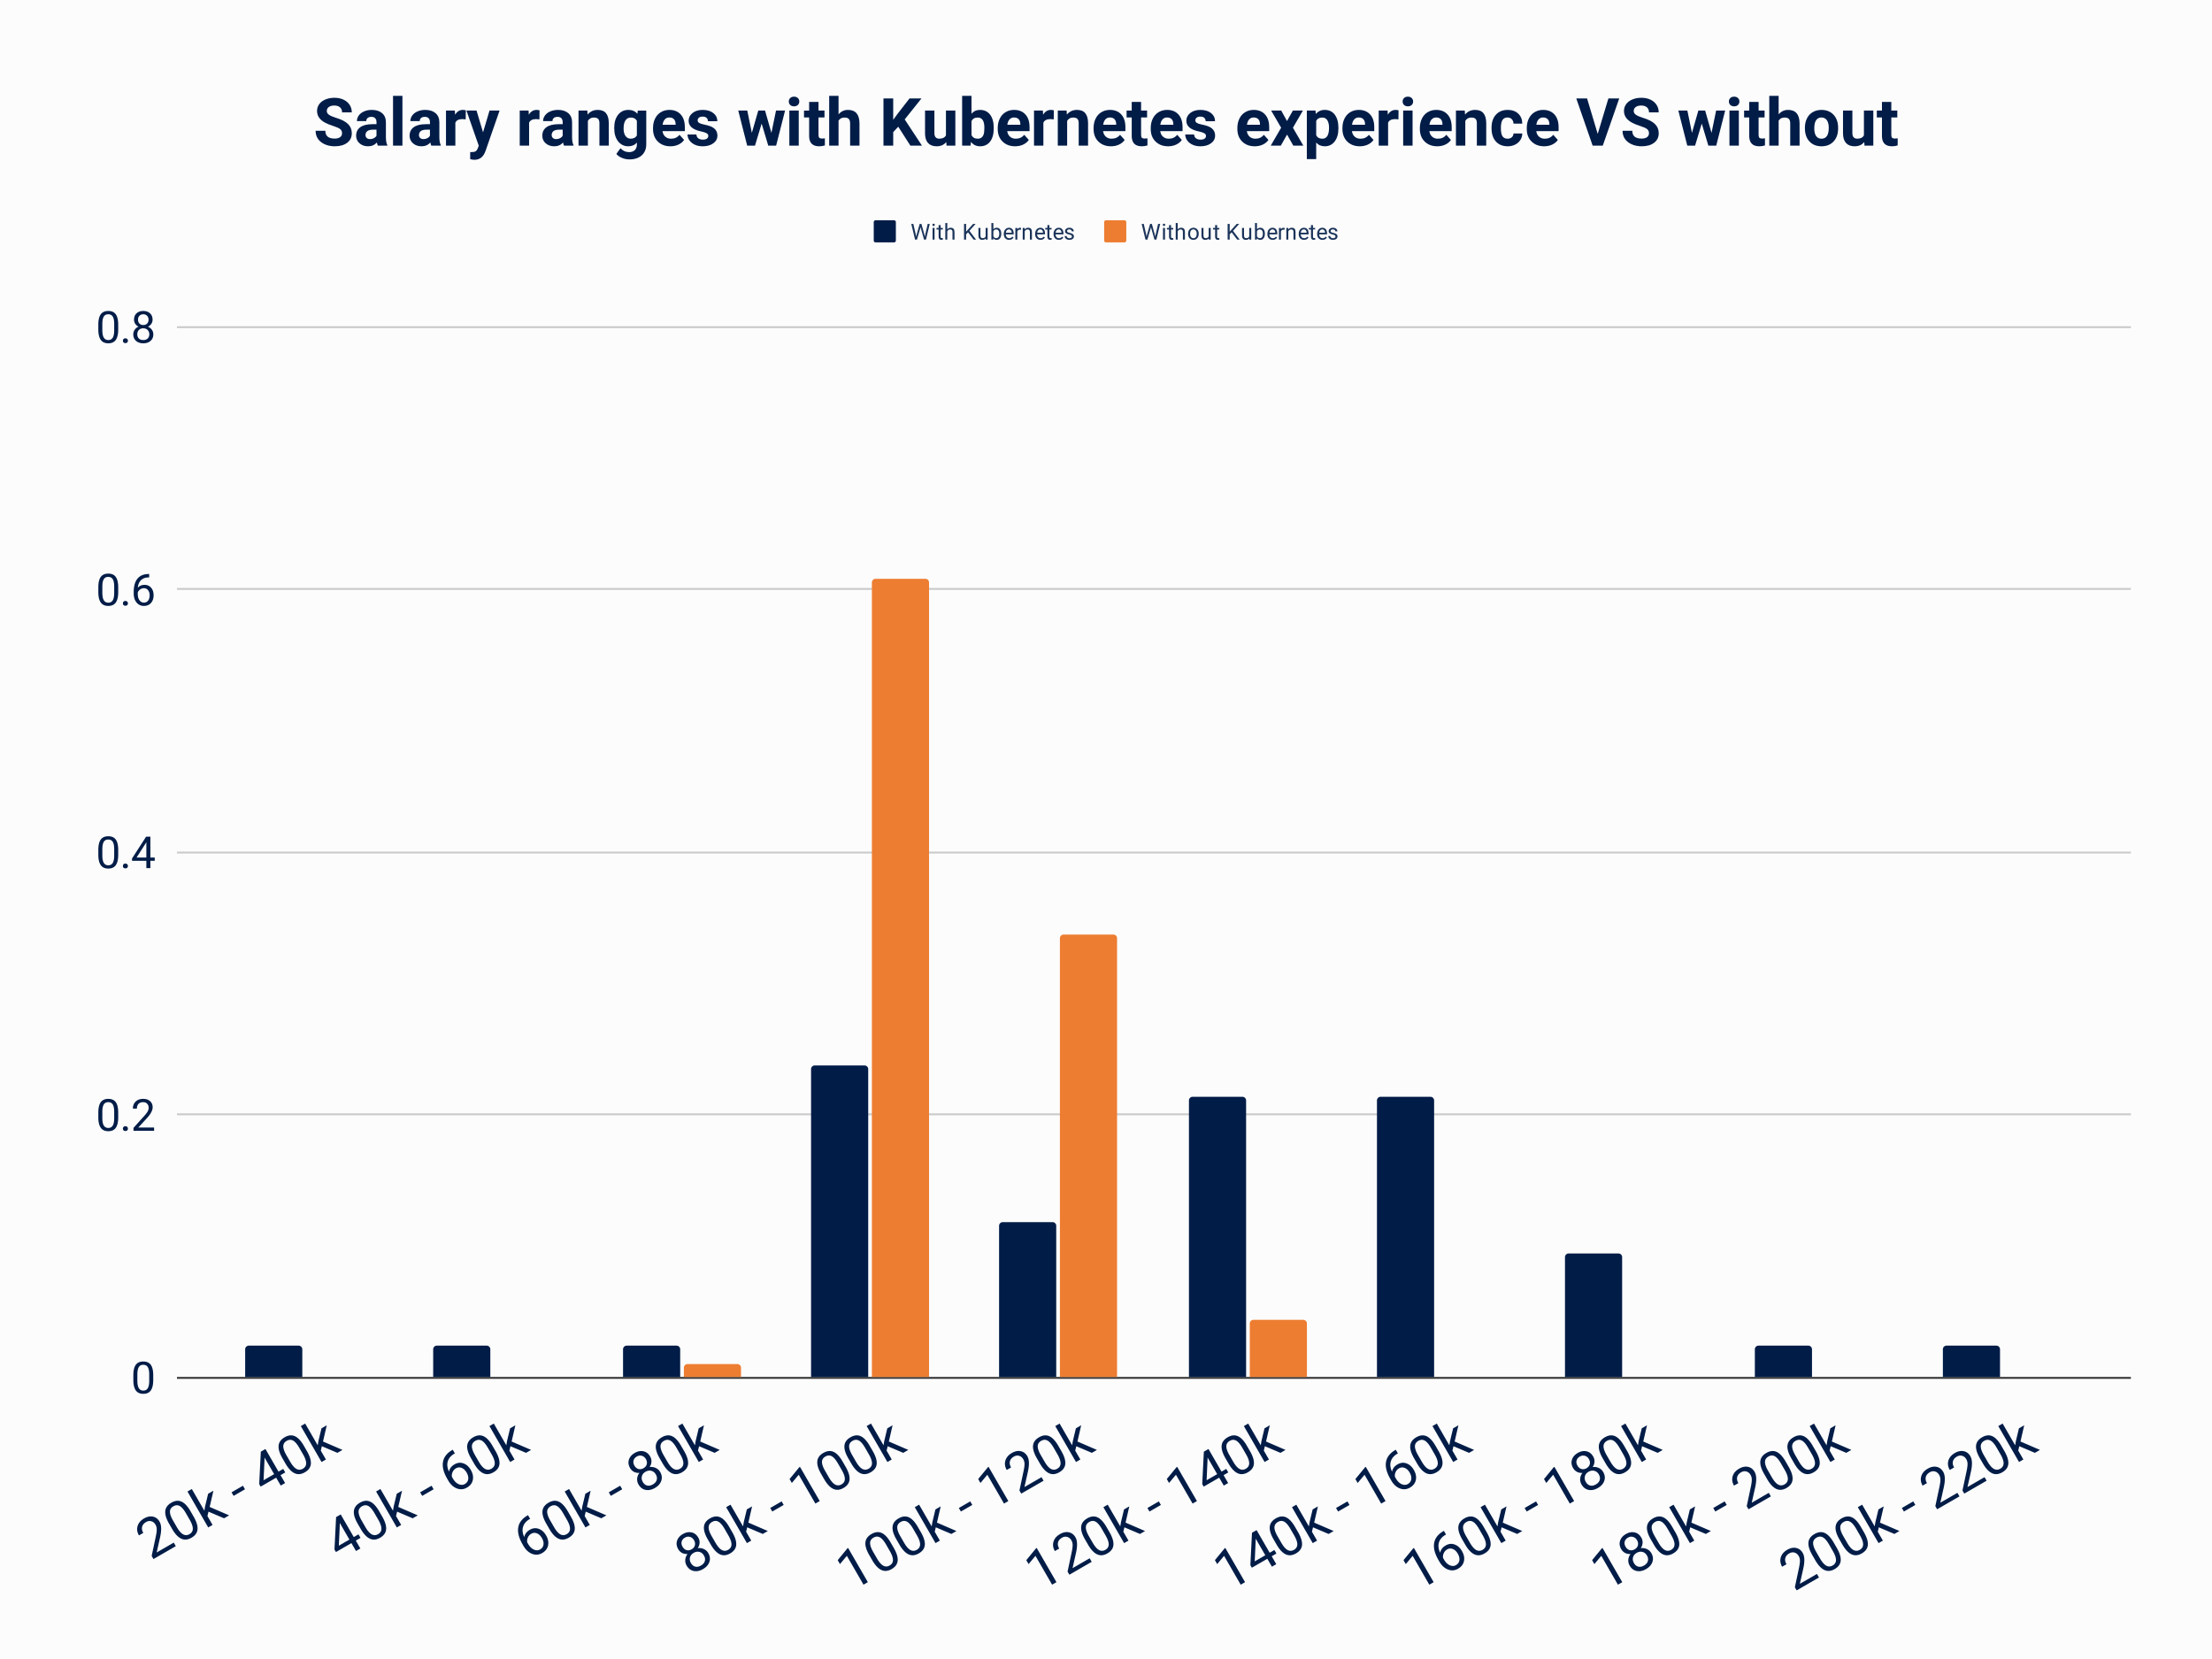 <svg viewBox="0 0 1200 900" fill="none" stroke-linecap="square" stroke-miterlimit="10" xmlns="http://www.w3.org/2000/svg"><path fill="#fcfcfc" d="M0 0h1200v900H0V0z"></path><path stroke="#303030" stroke-linecap="butt" d="M96.5 747.5h1059"></path><path stroke="#c9c9c9" stroke-linecap="butt" d="M96.5 604.5h1059m-1059-142h1059m-1059-143h1059m-1059-142h1059"></path><path clip-path="url(#id_0)" d="M164 747h-31v-15a2 2 0 012-2h27a2 2 0 012 2z"></path><path fill="#001c47" clip-path="url(#id_0)" d="M164 747h-31v-15a2 2 0 012-2h27a2 2 0 012 2z"></path><path clip-path="url(#id_0)" d="M266 747h-31v-15a2 2 0 012-2h27a2 2 0 012 2z"></path><path fill="#001c47" clip-path="url(#id_0)" d="M266 747h-31v-15a2 2 0 012-2h27a2 2 0 012 2z"></path><path clip-path="url(#id_0)" d="M369 747h-31v-15a2 2 0 012-2h27a2 2 0 012 2z"></path><path fill="#001c47" clip-path="url(#id_0)" d="M369 747h-31v-15a2 2 0 012-2h27a2 2 0 012 2z"></path><path clip-path="url(#id_0)" d="M471 747h-31V580a2 2 0 012-2h27a2 2 0 012 2z"></path><path fill="#001c47" clip-path="url(#id_0)" d="M471 747h-31V580a2 2 0 012-2h27a2 2 0 012 2z"></path><path clip-path="url(#id_0)" d="M573 747h-31v-82a2 2 0 012-2h27a2 2 0 012 2z"></path><path fill="#001c47" clip-path="url(#id_0)" d="M573 747h-31v-82a2 2 0 012-2h27a2 2 0 012 2z"></path><path clip-path="url(#id_0)" d="M676 747h-31V597a2 2 0 012-2h27a2 2 0 012 2z"></path><path fill="#001c47" clip-path="url(#id_0)" d="M676 747h-31V597a2 2 0 012-2h27a2 2 0 012 2z"></path><path clip-path="url(#id_0)" d="M778 747h-31V597a2 2 0 012-2h27a2 2 0 012 2z"></path><path fill="#001c47" clip-path="url(#id_0)" d="M778 747h-31V597a2 2 0 012-2h27a2 2 0 012 2z"></path><path clip-path="url(#id_0)" d="M880 747h-31v-65a2 2 0 012-2h27a2 2 0 012 2z"></path><path fill="#001c47" clip-path="url(#id_0)" d="M880 747h-31v-65a2 2 0 012-2h27a2 2 0 012 2z"></path><path clip-path="url(#id_0)" d="M983 747h-31v-15a2 2 0 012-2h27a2 2 0 012 2z"></path><path fill="#001c47" clip-path="url(#id_0)" d="M983 747h-31v-15a2 2 0 012-2h27a2 2 0 012 2z"></path><path clip-path="url(#id_0)" d="M1085 747h-31v-15a2 2 0 012-2h27a2 2 0 012 2z"></path><path fill="#001c47" clip-path="url(#id_0)" d="M1085 747h-31v-15a2 2 0 012-2h27a2 2 0 012 2z"></path><path clip-path="url(#id_0)" d="M197 747h-31 31z"></path><path fill="#ed7d31" clip-path="url(#id_0)" d="M197 747h-31 31z"></path><path clip-path="url(#id_0)" d="M299 747h-31 31z"></path><path fill="#ed7d31" clip-path="url(#id_0)" d="M299 747h-31 31z"></path><path clip-path="url(#id_0)" d="M402 747h-31v-5a2 2 0 012-2h27a2 2 0 012 2z"></path><path fill="#ed7d31" clip-path="url(#id_0)" d="M402 747h-31v-5a2 2 0 012-2h27a2 2 0 012 2z"></path><path clip-path="url(#id_0)" d="M504 747h-31V316a2 2 0 012-2h27a2 2 0 012 2z"></path><path fill="#ed7d31" clip-path="url(#id_0)" d="M504 747h-31V316a2 2 0 012-2h27a2 2 0 012 2z"></path><path clip-path="url(#id_0)" d="M606 747h-31V509a2 2 0 012-2h27a2 2 0 012 2z"></path><path fill="#ed7d31" clip-path="url(#id_0)" d="M606 747h-31V509a2 2 0 012-2h27a2 2 0 012 2z"></path><path clip-path="url(#id_0)" d="M709 747h-31v-29a2 2 0 012-2h27a2 2 0 012 2z"></path><path fill="#ed7d31" clip-path="url(#id_0)" d="M709 747h-31v-29a2 2 0 012-2h27a2 2 0 012 2z"></path><path clip-path="url(#id_0)" d="M811 747h-31 31z"></path><path fill="#ed7d31" clip-path="url(#id_0)" d="M811 747h-31 31z"></path><path clip-path="url(#id_0)" d="M913 747h-31 31z"></path><path fill="#ed7d31" clip-path="url(#id_0)" d="M913 747h-31 31z"></path><path clip-path="url(#id_0)" d="M1016 747h-31 31z"></path><path fill="#ed7d31" clip-path="url(#id_0)" d="M1016 747h-31 31z"></path><path clip-path="url(#id_0)" d="M1118 747h-31 31z"></path><path fill="#ed7d31" clip-path="url(#id_0)" d="M1118 747h-31 31z"></path><path fill="#001c47" d="M83.125 748.63q0 3.813-1.313 5.672-1.296 1.844-4.062 1.844-2.734 0-4.047-1.813-1.312-1.812-1.36-5.406v-2.89q0-3.766 1.298-5.594 1.312-1.828 4.093-1.828 2.75 0 4.047 1.765 1.297 1.766 1.344 5.438v2.812zm-2.172-2.968q0-2.75-.781-4-.766-1.266-2.438-1.266-1.671 0-2.437 1.25-.75 1.25-.781 3.86v3.468q0 2.766.796 4.094.813 1.312 2.438 1.312 1.61 0 2.39-1.234.782-1.25.813-3.922v-3.562zm-16.828-139.51q0 3.813-1.313 5.672-1.296 1.844-4.062 1.844-2.734 0-4.047-1.813-1.312-1.812-1.36-5.406v-2.89q0-3.766 1.298-5.594 1.312-1.828 4.093-1.828 2.75 0 4.047 1.765 1.297 1.766 1.344 5.438v2.812zm-2.172-2.968q0-2.75-.781-4-.766-1.266-2.438-1.266-1.672 0-2.437 1.25-.75 1.25-.781 3.86v3.468q0 2.766.797 4.094.812 1.312 2.437 1.312 1.61 0 2.39-1.234.782-1.25.813-3.922v-3.562zm4.734 9.109q0-.563.329-.938.343-.375 1-.375.671 0 1.015.375.36.375.36.938 0 .547-.36.906-.344.36-1.015.36-.657 0-1-.36-.329-.36-.329-.906zm16.907 1.14H72.422v-1.562l5.906-6.562q1.313-1.485 1.813-2.407.5-.937.5-1.937 0-1.344-.813-2.188-.812-.859-2.156-.859-1.625 0-2.516.922-.89.922-.89 2.562h-2.172q0-2.359 1.515-3.812 1.516-1.453 4.063-1.453 2.375 0 3.75 1.25 1.39 1.25 1.39 3.312 0 2.532-3.203 6l-4.578 4.969h8.563v1.766zM64.125 463.675q0 3.812-1.313 5.671-1.296 1.844-4.062 1.844-2.734 0-4.047-1.812-1.312-1.813-1.36-5.407v-2.89q0-3.766 1.298-5.594 1.312-1.828 4.093-1.828 2.75 0 4.047 1.766 1.297 1.765 1.344 5.437v2.813zm-2.172-2.97q0-2.75-.781-4-.766-1.265-2.438-1.265-1.672 0-2.437 1.25-.75 1.25-.781 3.86v3.468q0 2.766.797 4.094.812 1.313 2.437 1.313 1.61 0 2.39-1.235.782-1.25.813-3.922v-3.562zm4.734 9.11q0-.562.329-.937.343-.375 1-.375.671 0 1.015.375.36.375.36.937 0 .547-.36.906-.344.36-1.015.36-.657 0-1-.36-.329-.359-.329-.906zm14.891-4.594h2.36v1.766h-2.36v3.969h-2.187v-3.969h-7.766v-1.266l7.64-11.828h2.313v11.328zm-7.5 0h5.313v-8.359l-.25.469-5.063 7.89zm-9.953-144.024q0 3.812-1.313 5.671-1.296 1.844-4.062 1.844-2.734 0-4.047-1.812-1.312-1.813-1.36-5.406v-2.891q0-3.766 1.298-5.594 1.312-1.828 4.093-1.828 2.75 0 4.047 1.766 1.297 1.765 1.344 5.437v2.813zm-2.172-2.97q0-2.75-.781-4-.766-1.265-2.438-1.265-1.672 0-2.437 1.25-.75 1.25-.781 3.86v3.468q0 2.766.797 4.094.812 1.313 2.437 1.313 1.61 0 2.39-1.235.782-1.25.813-3.922v-3.562zm4.734 9.11q0-.562.329-.937.343-.375 1-.375.671 0 1.015.375.36.375.36.937 0 .547-.36.906-.344.36-1.015.36-.657 0-1-.36-.329-.359-.329-.906zM80.922 311.4v1.844h-.39q-2.532.046-4.032 1.5-1.5 1.453-1.734 4.093 1.343-1.547 3.671-1.547 2.235 0 3.563 1.578 1.328 1.563 1.328 4.047 0 2.625-1.437 4.22-1.438 1.577-3.844 1.577-2.453 0-3.984-1.875-1.516-1.89-1.516-4.86v-.827q0-4.703 2-7.188 2.016-2.5 6-2.562h.375zm-2.844 7.687q-1.11 0-2.047.672t-1.297 1.672v.797q0 2.11.938 3.406.953 1.281 2.375 1.281 1.469 0 2.297-1.078.844-1.078.844-2.828 0-1.75-.86-2.828-.844-1.094-2.25-1.094zM64.125 178.719q0 3.812-1.313 5.672-1.296 1.843-4.062 1.843-2.734 0-4.047-1.812-1.312-1.813-1.36-5.406v-2.891q0-3.766 1.298-5.594 1.312-1.828 4.093-1.828 2.75 0 4.047 1.766 1.297 1.765 1.344 5.437v2.813zm-2.172-2.969q0-2.75-.781-4-.766-1.266-2.438-1.266-1.672 0-2.437 1.25-.75 1.25-.781 3.86v3.469q0 2.765.797 4.093.812 1.313 2.437 1.313 1.61 0 2.39-1.235.782-1.25.813-3.922v-3.562zm4.734 9.11q0-.563.329-.938.343-.375 1-.375.671 0 1.015.375.36.375.36.937 0 .547-.36.907-.344.359-1.015.359-.657 0-1-.36-.329-.359-.329-.906zm16.079-11.47q0 1.282-.672 2.282-.672.984-1.828 1.547 1.343.578 2.125 1.687.78 1.094.78 2.485 0 2.218-1.5 3.53-1.5 1.313-3.937 1.313-2.453 0-3.937-1.312-1.484-1.328-1.484-3.531 0-1.375.75-2.485.765-1.125 2.093-1.703-1.125-.562-1.781-1.547-.656-1-.656-2.265 0-2.157 1.375-3.422 1.39-1.266 3.64-1.266t3.641 1.266q1.39 1.265 1.39 3.422zM81 181.345q0-1.422-.906-2.328-.906-.907-2.375-.907-1.469 0-2.36.891-.875.89-.875 2.344 0 1.453.86 2.297.86.828 2.39.828 1.532 0 2.391-.844.875-.844.875-2.281zm-3.266-10.86q-1.265 0-2.062.797-.797.781-.797 2.14 0 1.298.781 2.11.781.797 2.078.797 1.313 0 2.079-.797.78-.812.78-2.11 0-1.296-.812-2.108-.797-.829-2.047-.829zm17.636 668.3l-12.11 6.992-.977-1.691 2.299-10.8q.491-2.43.454-3.744-.044-1.327-.67-2.41-.827-1.434-2.238-1.846-1.419-.426-2.88.417-1.746 1.008-2.142 2.572-.39 1.543.633 3.315l-2.355 1.36q-1.468-2.544-.737-5.06.737-2.536 3.483-4.122 2.585-1.492 4.855-.998 2.283.486 3.58 2.732 1.57 2.72.272 8.503l-1.845 8.21 9.27-5.351 1.109 1.921zm9.648-16.07q2.375 4.113 2.132 6.942-.25 2.815-3.241 4.542-2.95 1.703-5.504.561-2.554-1.142-4.858-5.008l-1.804-3.126q-2.352-4.073-2.085-6.86.259-2.802 3.263-4.537 2.977-1.718 5.485-.623 2.523 1.088 4.855 5.064l1.757 3.045zm-4.192-1.856q-1.727-2.99-3.347-3.86-1.628-.882-3.441.165-1.8 1.04-1.844 2.87-.044 1.829 1.554 4.659l2.171 3.762q1.727 2.99 3.421 3.925 1.7.913 3.46-.103 1.731-1 1.797-2.824.071-1.845-1.552-4.751l-2.22-3.843zm12.28-.793l-.571 2.386 2.781 4.818-2.354 1.359-11.25-19.486 2.354-1.359 6.805 11.786.37-2.234 1.674-6.975 2.855-1.648-2.026 8.802 10.57 4.56-2.746 1.585-8.462-3.594zm19.803-12.137l-6.184 3.57-1.11-1.921 6.185-3.57 1.109 1.92zm18.18-9.576l2.557-1.476 1.101 1.908-2.557 1.476 2.476 4.29-2.368 1.367-2.476-4.29-8.404 4.852-.796-1.38.877-17.575 2.503-1.445 7.086 12.273zm-8.106 4.68l5.737-3.313-5.234-9.066.026.67-.53 11.709zm23.523-15.818q2.375 4.113 2.132 6.942-.251 2.815-3.242 4.542-2.95 1.703-5.503.561-2.554-1.142-4.858-5.008l-1.805-3.126q-2.351-4.073-2.084-6.86.258-2.802 3.262-4.537 2.977-1.718 5.486-.623 2.523 1.088 4.854 5.064l1.758 3.045zm-4.192-1.856q-1.727-2.99-3.347-3.86-1.628-.882-3.441.165-1.8 1.04-1.844 2.87-.044 1.829 1.553 4.659l2.172 3.762q1.727 2.99 3.421 3.925 1.7.913 3.459-.103 1.732-1 1.798-2.824.07-1.845-1.553-4.751l-2.218-3.843zm12.28-.793l-.571 2.386 2.781 4.818-2.355 1.359-11.25-19.486 2.355-1.359 6.805 11.786.37-2.234 1.674-6.975 2.855-1.648-2.027 8.802 10.572 4.56-2.747 1.585-8.463-3.594zm17.326 49.287l2.557-1.476 1.101 1.908-2.557 1.476 2.476 4.29-2.368 1.367-2.476-4.29-8.404 4.852-.796-1.38.877-17.575 2.503-1.445 7.086 12.273zm-8.106 4.68l5.737-3.313-5.234-9.066.026.67-.53 11.709zm23.523-15.818q2.375 4.113 2.132 6.942-.251 2.815-3.242 4.542-2.95 1.703-5.503.561-2.554-1.142-4.858-5.008l-1.805-3.126q-2.351-4.073-2.084-6.86.258-2.802 3.262-4.537 2.977-1.718 5.486-.623 2.523 1.088 4.854 5.064l1.758 3.045zm-4.192-1.856q-1.727-2.99-3.347-3.86-1.628-.882-3.441.165-1.8 1.04-1.844 2.87-.044 1.829 1.553 4.659l2.172 3.762q1.727 2.99 3.421 3.925 1.7.913 3.459-.103 1.732-1 1.798-2.824.07-1.845-1.553-4.751l-2.218-3.843zm12.28-.793l-.571 2.386 2.781 4.818-2.355 1.359-11.25-19.486 2.355-1.359 6.805 11.786.37-2.234 1.674-6.975 2.855-1.648-2.027 8.802 10.572 4.56-2.747 1.585-8.462-3.594zm19.803-12.137l-6.184 3.57-1.11-1.921 6.185-3.57 1.109 1.92zm10.382-21.456l1.148 1.989-.433.25q-2.702 1.632-3.42 4.14-.717 2.507.674 5.51.5-2.508 3.017-3.961 2.409-1.39 4.828-.514 2.424.856 3.979 3.549 1.648 2.855 1.084 5.472-.558 2.595-3.183 4.11-2.639 1.524-5.461.448-2.83-1.09-4.682-4.297l-.524-.907q-2.945-5.101-2.335-9.044.624-3.95 4.888-6.503l.42-.242zm1.719 10.103q-1.204.695-1.797 2.012-.601 1.303-.36 2.626l.491.852q1.32 2.287 3.154 3.087 1.833.8 3.362-.083 1.597-.922 1.832-2.609.234-1.687-.86-3.581-1.101-1.908-2.693-2.54-1.6-.647-3.129.236zm21.496-9.361q2.375 4.113 2.132 6.942-.251 2.815-3.242 4.542-2.95 1.703-5.503.561-2.554-1.142-4.858-5.008l-1.805-3.126q-2.351-4.073-2.085-6.86.26-2.802 3.263-4.537 2.977-1.718 5.486-.623 2.522 1.088 4.854 5.064l1.758 3.045zm-4.193-1.856q-1.726-2.99-3.346-3.86-1.628-.882-3.442.165-1.8 1.04-1.843 2.87-.045 1.829 1.553 4.659l2.172 3.762q1.727 2.99 3.42 3.925 1.7.913 3.46-.103 1.732-1 1.797-2.824.072-1.845-1.552-4.751l-2.219-3.843zm12.28-.793l-.57 2.386 2.78 4.818-2.354 1.359-11.25-19.486 2.355-1.359 6.805 11.786.37-2.234 1.674-6.975 2.855-1.648-2.027 8.802 10.571 4.56-2.747 1.585-8.462-3.594zm9.528 37.407l1.149 1.989-.433.25q-2.702 1.632-3.42 4.14-.717 2.507.674 5.51.5-2.508 3.017-3.961 2.41-1.39 4.828-.514 2.424.856 3.979 3.549 1.648 2.855 1.084 5.472-.558 2.595-3.183 4.11-2.639 1.524-5.461.448-2.83-1.09-4.682-4.297l-.524-.907q-2.945-5.101-2.335-9.044.624-3.95 4.888-6.503l.42-.242zm1.72 10.103q-1.204.695-1.797 2.012-.601 1.303-.36 2.626l.491.852q1.32 2.287 3.154 3.087 1.833.8 3.362-.083 1.597-.922 1.832-2.609.234-1.687-.86-3.581-1.101-1.908-2.693-2.54-1.6-.647-3.129.236zm21.496-9.361q2.375 4.113 2.132 6.942-.251 2.815-3.242 4.542-2.95 1.703-5.503.561-2.554-1.142-4.858-5.008l-1.805-3.126q-2.351-4.073-2.085-6.86.26-2.802 3.263-4.537 2.977-1.718 5.486-.623 2.522 1.088 4.854 5.064l1.758 3.045zm-4.192-1.856q-1.727-2.99-3.347-3.86-1.628-.882-3.442.165-1.8 1.04-1.843 2.87-.045 1.829 1.553 4.659l2.172 3.762q1.727 2.99 3.42 3.925 1.7.913 3.46-.103 1.732-1 1.797-2.824.072-1.845-1.552-4.751l-2.219-3.843zm12.28-.793l-.571 2.386 2.78 4.818-2.354 1.359-11.25-19.486 2.355-1.359 6.805 11.786.37-2.234 1.674-6.975 2.855-1.648-2.027 8.802 10.571 4.56-2.747 1.585-8.462-3.594zm19.803-12.137l-6.184 3.57-1.11-1.921 6.184-3.57 1.11 1.92zm15.16-17.774q.796 1.38.69 2.885-.105 1.504-.985 2.824 1.794-.206 3.32.5 1.54.7 2.415 2.215 1.383 2.395.58 4.753-.79 2.35-3.429 3.874-2.666 1.54-5.096 1.048-2.425-.512-3.8-2.894-.867-1.502-.75-3.175.13-1.68 1.218-3.14-1.583.103-2.925-.566-1.329-.676-2.118-2.043-1.344-2.327-.644-4.553.705-2.247 3.154-3.662 2.436-1.406 4.735-.893 2.29.5 3.635 2.827zm3.068 9.721q-.898-1.556-2.449-1.96-1.55-.404-3.133.51t-1.982 2.443q-.406 1.516.5 3.086.907 1.57 2.364 1.937 1.45.354 3.114-.607 1.65-.953 2.06-2.399.425-1.453-.474-3.01zm-10.32-9.72q-1.38.797-1.755 2.15-.36 1.345.492 2.82.812 1.407 2.159 1.802 1.352.374 2.76-.439 1.407-.812 1.746-2.163.345-1.371-.468-2.779-.812-1.407-2.2-1.779-1.395-.385-2.735.389zm25.689-2.941q2.375 4.113 2.132 6.942-.251 2.815-3.242 4.542-2.95 1.703-5.503.561-2.554-1.142-4.858-5.008l-1.805-3.126q-2.351-4.073-2.085-6.86.26-2.802 3.263-4.537 2.977-1.718 5.486-.623 2.522 1.088 4.854 5.064l1.758 3.045zm-4.193-1.856q-1.726-2.99-3.346-3.86-1.629-.882-3.442.165-1.8 1.04-1.844 2.87-.044 1.829 1.554 4.659l2.172 3.762q1.727 2.99 3.42 3.925 1.7.913 3.46-.103 1.732-1 1.797-2.824.072-1.845-1.552-4.751l-2.219-3.843zm12.28-.793l-.57 2.386 2.78 4.818-2.354 1.359-11.25-19.486 2.355-1.359 6.804 11.786.37-2.234 1.675-6.975 2.855-1.648-2.027 8.802 10.571 4.56-2.747 1.585-8.462-3.594zm-.416 49.589q.797 1.38.691 2.885-.105 1.504-.985 2.824 1.794-.206 3.32.5 1.54.7 2.415 2.215 1.383 2.395.58 4.753-.79 2.351-3.43 3.874-2.665 1.54-5.096 1.048-2.424-.512-3.8-2.894-.867-1.502-.75-3.175.13-1.68 1.219-3.14-1.583.103-2.926-.565-1.328-.677-2.117-2.044-1.344-2.327-.645-4.553.706-2.247 3.155-3.662 2.435-1.406 4.734-.893 2.291.5 3.635 2.827zm3.069 9.721q-.899-1.556-2.449-1.96-1.55-.404-3.134.51-1.583.914-1.981 2.443-.406 1.516.5 3.086.906 1.57 2.364 1.937 1.449.354 3.113-.607 1.651-.953 2.061-2.399.424-1.453-.474-3.01zm-10.321-9.72q-1.38.797-1.754 2.15-.36 1.345.491 2.82.813 1.407 2.16 1.802 1.352.374 2.76-.439 1.406-.812 1.745-2.163.345-1.371-.467-2.779-.813-1.407-2.2-1.779-1.395-.385-2.735.389zm25.69-2.941q2.374 4.113 2.131 6.942-.25 2.815-3.241 4.542-2.95 1.703-5.504.561-2.554-1.142-4.858-5.008l-1.804-3.126q-2.352-4.073-2.085-6.86.259-2.802 3.263-4.537 2.977-1.718 5.485-.623 2.523 1.088 4.855 5.064l1.757 3.045zm-4.193-1.856q-1.727-2.99-3.347-3.86-1.628-.882-3.441.165-1.8 1.04-1.844 2.87-.044 1.829 1.554 4.659l2.172 3.762q1.726 2.99 3.42 3.925 1.7.913 3.46-.103 1.731-1 1.797-2.824.071-1.845-1.552-4.751l-2.22-3.843zm12.28-.793l-.571 2.386 2.781 4.818-2.354 1.359-11.25-19.486 2.354-1.359 6.805 11.786.37-2.234 1.674-6.975 2.855-1.648-2.026 8.802 10.57 4.56-2.746 1.585-8.462-3.594zm19.803-12.137l-6.184 3.57-1.11-1.921 6.185-3.57 1.11 1.92zm19.552-2.105l-2.355 1.36-9.031-15.643-3.736 4.466-1.227-2.124 5.264-6.413.366-.211 10.719 18.565zm14.045-18.61q2.375 4.114 2.132 6.943-.251 2.815-3.242 4.542-2.95 1.703-5.503.561-2.554-1.142-4.858-5.008l-1.805-3.126q-2.351-4.073-2.084-6.86.258-2.802 3.262-4.537 2.977-1.718 5.486-.623 2.523 1.088 4.854 5.064l1.758 3.045zm-4.192-1.855q-1.727-2.99-3.347-3.86-1.628-.882-3.441.165-1.8 1.04-1.844 2.87-.044 1.829 1.553 4.659l2.172 3.762q1.727 2.99 3.421 3.925 1.7.913 3.46-.103 1.731-1 1.797-2.824.07-1.845-1.553-4.751l-2.218-3.843zm18.915-6.644q2.375 4.113 2.131 6.942-.25 2.815-3.241 4.542-2.95 1.703-5.504.561-2.553-1.142-4.857-5.008l-1.805-3.126q-2.352-4.073-2.085-6.86.259-2.802 3.263-4.537 2.977-1.718 5.486-.623 2.522 1.088 4.854 5.064l1.758 3.045zm-4.193-1.856q-1.726-2.99-3.347-3.86-1.628-.882-3.44.165-1.8 1.04-1.845 2.87-.044 1.829 1.554 4.659l2.172 3.762q1.726 2.99 3.42 3.925 1.7.913 3.46-.103 1.732-1 1.797-2.824.071-1.845-1.552-4.751l-2.219-3.843zm12.28-.793l-.57 2.386 2.78 4.818-2.354 1.359-11.25-19.486 2.354-1.359 6.805 11.786.37-2.234 1.675-6.975 2.855-1.648-2.027 8.802 10.571 4.56-2.747 1.585-8.462-3.594zm-10.747 73.758l-2.354 1.36-9.032-15.643-3.736 4.466-1.226-2.124 5.264-6.413.365-.211 10.72 18.565zm14.046-18.61q2.375 4.114 2.132 6.943-.251 2.815-3.242 4.542-2.95 1.703-5.503.561-2.554-1.142-4.858-5.008l-1.805-3.126q-2.351-4.073-2.085-6.86.259-2.802 3.263-4.537 2.977-1.718 5.486-.623 2.522 1.088 4.854 5.064l1.758 3.045zm-4.193-1.855q-1.726-2.99-3.346-3.86-1.628-.882-3.442.165-1.8 1.04-1.844 2.87-.044 1.829 1.554 4.659l2.172 3.762q1.727 2.99 3.42 3.925 1.7.913 3.46-.103 1.732-1 1.797-2.824.071-1.845-1.552-4.751l-2.219-3.843zm18.915-6.644q2.375 4.113 2.132 6.942-.251 2.815-3.241 4.542-2.95 1.703-5.504.561-2.554-1.142-4.858-5.008l-1.805-3.126q-2.351-4.073-2.084-6.86.258-2.802 3.262-4.537 2.977-1.718 5.486-.623 2.523 1.088 4.854 5.064l1.758 3.045zm-4.192-1.856q-1.727-2.99-3.347-3.86-1.628-.882-3.441.165-1.8 1.04-1.844 2.87-.044 1.829 1.554 4.659l2.171 3.762q1.727 2.99 3.421 3.925 1.7.913 3.46-.103 1.731-1 1.797-2.824.07-1.845-1.553-4.75l-2.218-3.844zm12.28-.793l-.571 2.386 2.781 4.818-2.354 1.359-11.25-19.486 2.354-1.359 6.805 11.786.37-2.234 1.674-6.975 2.855-1.648-2.026 8.802 10.57 4.56-2.746 1.585-8.462-3.594zm19.803-12.137l-6.184 3.57-1.11-1.921 6.185-3.57 1.109 1.92zm19.551-2.105l-2.354 1.36-9.031-15.643-3.736 4.466-1.227-2.124 5.264-6.413.366-.211 10.718 18.565zm19.12-11.039l-12.11 6.992-.977-1.691 2.3-10.8q.49-2.43.453-3.744-.044-1.327-.67-2.41-.827-1.434-2.238-1.846-1.419-.426-2.88.417-1.746 1.008-2.142 2.572-.39 1.543.633 3.315l-2.354 1.36q-1.47-2.544-.738-5.06.737-2.536 3.484-4.122 2.584-1.492 4.854-.998 2.283.486 3.58 2.732 1.57 2.72.272 8.503l-1.845 8.21 9.27-5.351 1.109 1.921zm9.649-16.07q2.375 4.113 2.131 6.942-.25 2.815-3.241 4.542-2.95 1.703-5.504.561-2.553-1.142-4.858-5.008l-1.804-3.125q-2.352-4.074-2.085-6.862.259-2.801 3.263-4.536 2.977-1.718 5.486-.623 2.522 1.088 4.854 5.064l1.758 3.045zm-4.193-1.856q-1.727-2.99-3.347-3.86-1.628-.882-3.441.165-1.8 1.04-1.844 2.87-.044 1.829 1.554 4.659l2.172 3.762q1.726 2.99 3.42 3.925 1.7.913 3.46-.103 1.731-1 1.797-2.824.071-1.845-1.552-4.75l-2.22-3.844zm12.28-.793l-.571 2.386 2.781 4.818-2.354 1.359-11.25-19.486 2.354-1.359 6.805 11.786.37-2.234 1.674-6.975 2.856-1.648-2.027 8.802 10.57 4.56-2.746 1.585-8.462-3.594zm-10.747 73.758l-2.354 1.36-9.032-15.643-3.736 4.466-1.226-2.124 5.264-6.413.365-.211 10.72 18.565zm19.12-11.039l-12.11 6.992-.977-1.691 2.299-10.8q.49-2.43.454-3.744-.045-1.327-.67-2.41-.828-1.434-2.239-1.846-1.418-.426-2.88.417-1.745 1.008-2.141 2.572-.39 1.543.633 3.315l-2.355 1.36q-1.469-2.544-.737-5.06.736-2.536 3.483-4.122 2.585-1.492 4.855-.998 2.283.486 3.58 2.732 1.57 2.72.272 8.503l-1.845 8.21 9.269-5.351 1.11 1.921zm9.648-16.07q2.375 4.113 2.132 6.942-.251 2.815-3.242 4.542-2.95 1.703-5.503.561-2.554-1.142-4.858-5.008l-1.805-3.126q-2.351-4.073-2.085-6.86.26-2.802 3.263-4.537 2.977-1.718 5.486-.623 2.523 1.088 4.854 5.064l1.758 3.045zm-4.192-1.856q-1.727-2.99-3.347-3.86-1.628-.882-3.442.165-1.8 1.04-1.843 2.87-.045 1.829 1.553 4.659l2.172 3.762q1.727 2.99 3.421 3.925 1.7.913 3.459-.103 1.732-1 1.797-2.824.072-1.845-1.552-4.75l-2.218-3.844zm12.28-.793l-.571 2.386 2.78 4.818-2.354 1.359-11.25-19.486 2.355-1.359 6.805 11.786.37-2.234 1.674-6.975 2.855-1.648-2.027 8.802 10.571 4.56-2.747 1.585-8.462-3.594zm19.803-12.137l-6.184 3.57-1.11-1.921 6.184-3.57 1.11 1.92zm19.551-2.105l-2.354 1.36-9.031-15.643-3.737 4.466-1.226-2.124 5.264-6.413.365-.211 10.72 18.565zm13.35-15.97l2.558-1.477 1.101 1.908-2.557 1.476 2.476 4.29-2.368 1.367-2.476-4.29-8.403 4.852-.797-1.38.877-17.575 2.503-1.445 7.086 12.273zm-8.105 4.68l5.737-3.313-5.234-9.067.026.67-.53 11.71zm23.523-15.82q2.375 4.114 2.132 6.943-.25 2.815-3.241 4.542-2.95 1.703-5.504.561-2.554-1.142-4.858-5.008l-1.804-3.126q-2.352-4.073-2.085-6.86.259-2.802 3.263-4.537 2.976-1.718 5.485-.623 2.523 1.088 4.854 5.064l1.758 3.045zm-4.192-1.855q-1.727-2.99-3.347-3.86-1.628-.882-3.441.165-1.8 1.04-1.844 2.87-.044 1.829 1.554 4.659l2.171 3.762q1.727 2.99 3.421 3.925 1.7.913 3.46-.103 1.731-1 1.797-2.824.071-1.845-1.553-4.75l-2.218-3.844zm12.28-.793l-.571 2.386 2.781 4.818-2.354 1.359-11.25-19.486 2.354-1.359 6.805 11.786.37-2.234 1.674-6.975 2.855-1.648-2.026 8.802 10.57 4.56-2.746 1.585-8.462-3.594zm-10.748 73.758l-2.354 1.36-9.03-15.643-3.737 4.466-1.227-2.124 5.265-6.413.365-.211 10.719 18.565zm13.35-15.97l2.558-1.477 1.102 1.908-2.558 1.476 2.477 4.29-2.368 1.367-2.477-4.29-8.403 4.852-.797-1.38.878-17.575 2.503-1.445 7.086 12.273zm-8.105 4.68l5.738-3.313-5.235-9.067.027.67-.53 11.71zm23.524-15.82q2.375 4.114 2.132 6.943-.251 2.815-3.242 4.542-2.95 1.703-5.503.561-2.554-1.142-4.858-5.008l-1.805-3.126q-2.351-4.073-2.085-6.86.26-2.802 3.263-4.537 2.977-1.718 5.486-.623 2.522 1.088 4.854 5.064l1.758 3.045zm-4.193-1.855q-1.726-2.99-3.346-3.86-1.628-.882-3.442.165-1.8 1.04-1.844 2.87-.044 1.829 1.554 4.659l2.172 3.762q1.727 2.99 3.42 3.925 1.7.913 3.46-.103 1.732-1 1.797-2.824.072-1.845-1.552-4.75l-2.219-3.844zm12.28-.793l-.57 2.386 2.78 4.818-2.354 1.359-11.25-19.486 2.355-1.359 6.804 11.786.37-2.234 1.675-6.975 2.855-1.648-2.027 8.802 10.571 4.56-2.747 1.585-8.462-3.594zm19.804-12.137l-6.184 3.57-1.11-1.921 6.184-3.57 1.11 1.92zm19.551-2.105l-2.354 1.36-9.032-15.643-3.736 4.466-1.226-2.124 5.264-6.413.365-.211 10.72 18.565zm5.553-27.851l1.148 1.989-.433.25q-2.702 1.632-3.42 4.14-.717 2.507.674 5.51.5-2.508 3.018-3.961 2.408-1.39 4.827-.514 2.424.856 3.98 3.549 1.647 2.855 1.084 5.472-.559 2.595-3.184 4.11-2.639 1.524-5.461.448-2.83-1.09-4.682-4.297l-.524-.907q-2.945-5.101-2.335-9.044.624-3.95 4.888-6.503l.42-.242zm1.72 10.103q-1.205.695-1.798 2.012-.601 1.303-.36 2.626l.492.852q1.32 2.287 3.153 3.087 1.833.8 3.362-.083 1.597-.922 1.832-2.609.234-1.687-.86-3.581-1.1-1.908-2.693-2.54-1.6-.647-3.129.236zm21.495-9.361q2.375 4.113 2.132 6.942-.251 2.815-3.242 4.542-2.95 1.703-5.503.561-2.554-1.142-4.858-5.008l-1.805-3.126q-2.351-4.073-2.084-6.86.258-2.802 3.262-4.537 2.977-1.718 5.486-.623 2.523 1.088 4.854 5.064l1.758 3.045zm-4.192-1.856q-1.727-2.99-3.347-3.86-1.628-.882-3.441.165-1.8 1.04-1.844 2.87-.044 1.829 1.553 4.659l2.172 3.762q1.727 2.99 3.421 3.925 1.7.913 3.459-.103 1.732-1 1.798-2.824.07-1.845-1.553-4.75l-2.218-3.844zm12.28-.793l-.571 2.386 2.781 4.818-2.355 1.359-11.25-19.486 2.355-1.359 6.805 11.786.37-2.234 1.674-6.975 2.855-1.648-2.027 8.802 10.572 4.56-2.747 1.585-8.462-3.594zm-10.747 73.758l-2.355 1.36-9.031-15.643-3.736 4.466-1.227-2.124 5.265-6.413.365-.211 10.719 18.565zm5.552-27.851l1.149 1.989-.433.25q-2.702 1.632-3.42 4.14-.717 2.507.674 5.51.5-2.508 3.017-3.961 2.409-1.39 4.828-.514 2.424.856 3.979 3.549 1.648 2.855 1.084 5.472-.558 2.595-3.183 4.11-2.639 1.524-5.462.448-2.83-1.09-4.682-4.297l-.523-.907q-2.945-5.101-2.335-9.044.624-3.95 4.888-6.503l.42-.242zm1.72 10.103q-1.205.695-1.798 2.012-.6 1.303-.36 2.626l.492.852q1.32 2.287 3.154 3.087 1.833.8 3.362-.083 1.597-.922 1.831-2.609.235-1.687-.859-3.581-1.101-1.908-2.693-2.54-1.6-.647-3.13.236zm21.496-9.361q2.375 4.113 2.132 6.942-.251 2.815-3.242 4.542-2.95 1.703-5.504.561-2.553-1.142-4.857-5.008l-1.805-3.126q-2.352-4.073-2.085-6.86.259-2.802 3.263-4.537 2.977-1.718 5.486-.623 2.522 1.088 4.854 5.064l1.758 3.045zm-4.193-1.856q-1.726-2.99-3.347-3.86-1.628-.882-3.44.165-1.8 1.04-1.845 2.87-.044 1.829 1.554 4.659l2.172 3.762q1.726 2.99 3.42 3.925 1.7.913 3.46-.103 1.732-1 1.797-2.824.071-1.845-1.552-4.751l-2.219-3.843zm12.28-.793l-.57 2.386 2.78 4.818-2.354 1.359-11.25-19.486 2.355-1.359 6.804 11.786.37-2.234 1.675-6.975 2.855-1.648-2.027 8.802 10.571 4.56-2.747 1.585-8.462-3.594zm19.803-12.137l-6.183 3.57-1.11-1.921 6.184-3.57 1.11 1.92zm19.552-2.105l-2.355 1.36-9.03-15.643-3.737 4.466-1.226-2.124 5.264-6.413.365-.211 10.719 18.565zm10.33-24.169q.798 1.38.692 2.885-.106 1.504-.986 2.824 1.794-.206 3.32.5 1.54.7 2.416 2.215 1.382 2.395.579 4.753-.79 2.351-3.429 3.874-2.665 1.54-5.096 1.048-2.425-.512-3.8-2.894-.867-1.502-.75-3.175.13-1.68 1.218-3.14-1.583.103-2.925-.565-1.329-.677-2.118-2.044-1.343-2.327-.644-4.553.705-2.247 3.154-3.662 2.436-1.406 4.735-.893 2.291.5 3.635 2.827zm3.07 9.721q-.899-1.556-2.45-1.96-1.55-.404-3.133.51t-1.981 2.443q-.406 1.516.5 3.086.906 1.57 2.363 1.937 1.45.354 3.114-.607 1.65-.953 2.061-2.399.424-1.453-.475-3.01zm-10.322-9.72q-1.38.797-1.754 2.15-.36 1.345.492 2.82.812 1.407 2.159 1.802 1.352.374 2.76-.439 1.407-.812 1.746-2.163.345-1.371-.468-2.779-.812-1.407-2.2-1.779-1.395-.385-2.735.389zm25.69-2.941q2.375 4.113 2.132 6.942-.251 2.815-3.242 4.542-2.95 1.703-5.503.561-2.554-1.142-4.858-5.008l-1.805-3.126q-2.351-4.073-2.085-6.86.26-2.802 3.263-4.537 2.977-1.718 5.486-.623 2.522 1.088 4.854 5.064l1.758 3.045zm-4.193-1.856q-1.726-2.99-3.346-3.86-1.628-.882-3.442.165-1.8 1.04-1.843 2.87-.045 1.829 1.553 4.659l2.172 3.762q1.727 2.99 3.42 3.925 1.7.913 3.46-.103 1.732-1 1.797-2.824.072-1.845-1.552-4.751l-2.219-3.843zm12.28-.793l-.57 2.386 2.78 4.818-2.354 1.359-11.25-19.486 2.355-1.359 6.805 11.786.37-2.234 1.674-6.975 2.855-1.648-2.027 8.802 10.571 4.56-2.746 1.585-8.463-3.594zm-10.746 73.758l-2.355 1.36-9.031-15.643-3.736 4.466-1.227-2.124 5.264-6.413.366-.211 10.719 18.565zm10.33-24.169q.797 1.38.692 2.885-.106 1.504-.986 2.824 1.794-.206 3.32.5 1.54.7 2.415 2.215 1.383 2.395.58 4.753-.79 2.351-3.43 3.874-2.665 1.54-5.095 1.048-2.425-.512-3.8-2.894-.867-1.502-.75-3.175.13-1.68 1.218-3.14-1.583.103-2.925-.565-1.329-.677-2.118-2.044-1.344-2.327-.644-4.553.705-2.247 3.154-3.662 2.436-1.406 4.735-.893 2.29.5 3.634 2.827zm3.069 9.721q-.898-1.556-2.449-1.96-1.55-.404-3.133.51t-1.982 2.443q-.406 1.516.5 3.086.907 1.57 2.364 1.937 1.45.354 3.114-.607 1.65-.953 2.06-2.399.424-1.453-.474-3.01zm-10.32-9.72q-1.381.797-1.755 2.15-.36 1.345.491 2.82.813 1.407 2.16 1.802 1.352.374 2.76-.439 1.407-.812 1.746-2.163.344-1.371-.468-2.779-.813-1.407-2.2-1.779-1.395-.385-2.735.389zm25.689-2.941q2.375 4.113 2.131 6.942-.25 2.815-3.241 4.542-2.95 1.703-5.504.561-2.553-1.142-4.857-5.008l-1.805-3.126q-2.352-4.073-2.085-6.86.259-2.802 3.263-4.537 2.977-1.718 5.486-.623 2.522 1.088 4.854 5.064l1.758 3.045zm-4.193-1.856q-1.726-2.99-3.347-3.86-1.628-.882-3.441.165-1.8 1.04-1.844 2.87-.044 1.829 1.554 4.659l2.172 3.762q1.726 2.99 3.42 3.925 1.7.913 3.46-.103 1.732-1 1.797-2.824.071-1.845-1.552-4.751l-2.219-3.843zm12.28-.793l-.57 2.386 2.78 4.818-2.354 1.359-11.25-19.486 2.355-1.359 6.804 11.786.37-2.234 1.674-6.975 2.856-1.648-2.027 8.802 10.571 4.56-2.747 1.585-8.462-3.594zm19.803-12.137l-6.184 3.57-1.109-1.921 6.184-3.57 1.11 1.92zm23.95-4.644l-12.111 6.992-.977-1.691 2.3-10.8q.49-2.43.453-3.744-.044-1.327-.67-2.41-.827-1.434-2.238-1.846-1.419-.426-2.88.417-1.746 1.008-2.142 2.572-.39 1.543.633 3.315l-2.354 1.36q-1.47-2.544-.738-5.06.737-2.536 3.484-4.122 2.584-1.492 4.854-.998 2.283.486 3.58 2.732 1.57 2.72.272 8.503l-1.845 8.21 9.27-5.351 1.109 1.921zm9.647-16.07q2.375 4.113 2.132 6.942-.25 2.815-3.241 4.542-2.95 1.703-5.504.561-2.553-1.142-4.858-5.008l-1.804-3.126q-2.352-4.073-2.085-6.86.259-2.802 3.263-4.537 2.977-1.718 5.486-.623 2.522 1.088 4.854 5.064l1.757 3.045zm-4.192-1.856q-1.727-2.99-3.347-3.86-1.628-.882-3.441.165-1.8 1.04-1.844 2.87-.044 1.829 1.554 4.659l2.172 3.762q1.726 2.99 3.42 3.925 1.7.913 3.46-.103 1.731-1 1.797-2.824.071-1.845-1.552-4.751l-2.22-3.843zm18.915-6.644q2.375 4.113 2.132 6.942-.251 2.815-3.242 4.542-2.95 1.703-5.503.561-2.554-1.142-4.858-5.008l-1.805-3.126q-2.351-4.073-2.085-6.86.26-2.802 3.263-4.537 2.977-1.718 5.486-.623 2.522 1.088 4.854 5.064l1.758 3.045zm-4.193-1.856q-1.726-2.99-3.346-3.86-1.629-.882-3.442.165-1.8 1.04-1.844 2.87-.044 1.829 1.554 4.659l2.172 3.762q1.727 2.99 3.42 3.925 1.7.913 3.46-.103 1.732-1 1.797-2.824.072-1.845-1.552-4.751l-2.219-3.843zm12.28-.793l-.57 2.386 2.78 4.818-2.354 1.359-11.25-19.486 2.355-1.359 6.804 11.786.37-2.234 1.675-6.975 2.855-1.648-2.027 8.802 10.571 4.56-2.747 1.585-8.462-3.594zm-6.349 71.219l-12.11 6.992-.977-1.691 2.299-10.8q.49-2.43.454-3.744-.045-1.327-.67-2.41-.828-1.434-2.239-1.846-1.418-.426-2.88.417-1.745 1.008-2.141 2.572-.39 1.543.633 3.315l-2.355 1.36q-1.469-2.544-.737-5.06.736-2.536 3.483-4.122 2.585-1.492 4.855-.998 2.283.486 3.58 2.732 1.57 2.72.272 8.503l-1.845 8.21 9.269-5.351 1.11 1.921zm9.648-16.07q2.375 4.113 2.132 6.942-.251 2.815-3.242 4.542-2.95 1.703-5.503.561-2.554-1.142-4.858-5.008l-1.805-3.126q-2.351-4.073-2.085-6.86.26-2.802 3.263-4.537 2.977-1.718 5.486-.623 2.522 1.088 4.854 5.064l1.758 3.045zm-4.192-1.856q-1.727-2.99-3.347-3.86-1.628-.882-3.442.165-1.8 1.04-1.843 2.87-.045 1.829 1.553 4.659l2.172 3.762q1.727 2.99 3.42 3.925 1.7.913 3.46-.103 1.732-1 1.797-2.824.072-1.845-1.552-4.751l-2.219-3.843zm18.914-6.644q2.375 4.113 2.132 6.942-.25 2.815-3.241 4.542-2.95 1.703-5.504.561-2.553-1.142-4.858-5.008l-1.804-3.126q-2.352-4.073-2.085-6.86.259-2.802 3.263-4.537 2.977-1.718 5.486-.623 2.522 1.088 4.854 5.064l1.757 3.045zm-4.192-1.856q-1.727-2.99-3.347-3.86-1.628-.882-3.441.165-1.8 1.04-1.844 2.87-.044 1.829 1.554 4.659l2.172 3.762q1.726 2.99 3.42 3.925 1.7.913 3.46-.103 1.731-1 1.797-2.824.071-1.845-1.552-4.751l-2.219-3.843zm12.28-.793l-.57 2.386 2.78 4.818-2.354 1.359-11.25-19.486 2.354-1.359 6.805 11.786.37-2.234 1.674-6.975 2.856-1.648-2.027 8.802 10.57 4.56-2.746 1.585-8.462-3.594zm19.803-12.137l-6.184 3.57-1.11-1.921 6.185-3.57 1.11 1.92zm23.95-4.644l-12.111 6.992-.977-1.691 2.299-10.8q.491-2.43.454-3.744-.044-1.327-.67-2.41-.827-1.434-2.238-1.846-1.419-.426-2.88.417-1.746 1.008-2.142 2.572-.39 1.543.633 3.315l-2.355 1.36q-1.468-2.544-.737-5.06.737-2.536 3.483-4.122 2.585-1.492 4.855-.998 2.283.486 3.58 2.732 1.57 2.72.272 8.503l-1.845 8.21 9.27-5.351 1.109 1.921zm14.722-8.5l-12.11 6.992-.977-1.691 2.298-10.8q.491-2.43.455-3.744-.045-1.327-.67-2.41-.828-1.434-2.239-1.846-1.419-.426-2.88.417-1.745 1.008-2.142 2.572-.39 1.543.633 3.315l-2.354 1.36q-1.469-2.544-.738-5.06.737-2.536 3.484-4.122 2.584-1.492 4.854-.998 2.283.486 3.58 2.732 1.57 2.72.273 8.503l-1.846 8.21 9.27-5.351 1.109 1.921zm9.648-16.07q2.375 4.113 2.131 6.942-.25 2.815-3.241 4.542-2.95 1.703-5.504.561-2.553-1.142-4.857-5.008l-1.805-3.126q-2.352-4.073-2.085-6.86.259-2.802 3.263-4.537 2.977-1.718 5.486-.623 2.522 1.088 4.854 5.064l1.758 3.045zm-4.193-1.856q-1.726-2.99-3.347-3.86-1.628-.882-3.44.165-1.8 1.04-1.845 2.87-.044 1.829 1.554 4.659l2.172 3.762q1.726 2.99 3.42 3.925 1.7.913 3.46-.103 1.732-1 1.797-2.824.071-1.845-1.552-4.751l-2.219-3.843zm12.28-.793l-.57 2.386 2.78 4.818-2.354 1.359-11.25-19.486 2.355-1.359 6.804 11.786.37-2.234 1.675-6.975 2.855-1.648-2.027 8.802 10.571 4.56-2.747 1.585-8.462-3.594zM474 120.5a1 1 0 011-1h10a1 1 0 011 1v10a1 1 0 01-1 1h-10a1 1 0 01-1-1z"></path><path fill="#1a3359" d="M496.828 127.313l.172 1.124.234-1.015 1.688-5.953h.953l1.64 5.953.235 1.031.188-1.156 1.328-5.828h1.125L502.328 130h-1.031l-1.766-6.219-.125-.656-.14.656-1.813 6.219h-1.031l-2.063-8.531h1.125l1.344 5.844zM507 130h-1.078v-6.344H507V130zm-1.172-8.016q0-.265.156-.453.172-.187.485-.187.312 0 .469.187.171.188.171.453 0 .25-.171.438-.157.172-.47.172-.312 0-.484-.172-.156-.188-.156-.438zm4.469.141v1.531h1.172v.844h-1.172v3.922q0 .39.156.578.156.188.531.188.188 0 .516-.063V130q-.422.125-.828.125-.719 0-1.094-.438-.375-.453-.375-1.265V124.5h-1.156v-.844h1.156v-1.531h1.094zm3.61 2.297q.718-.875 1.874-.875 2.016 0 2.032 2.266V130h-1.094v-4.203q0-.672-.313-1-.297-.328-.953-.328-.531 0-.937.281-.391.281-.61.734V130h-1.078v-9h1.078v3.422zm11.25 1.61l-1.048 1.077V130h-1.125v-8.531h1.125v4.219l3.797-4.22h1.36l-3.36 3.766 3.625 4.766h-1.343l-3.032-3.969zm9.577 3.343q-.625.75-1.859.75-1.016 0-1.547-.594-.531-.594-.531-1.75v-4.125h1.078v4.094q0 1.453 1.172 1.453 1.25 0 1.656-.937v-4.61h1.094V130h-1.031l-.032-.625zm8.453-2.469q0 1.453-.671 2.344-.657.875-1.782.875-1.203 0-1.859-.86l-.063.735h-.984v-9h1.078v3.36q.657-.813 1.813-.813t1.812.875q.657.86.657 2.39v.094zm-1.078-.125q0-1.11-.437-1.703-.422-.61-1.219-.61-1.078 0-1.547.985v2.75q.5 1 1.547 1 .781 0 1.219-.61.437-.609.437-1.812zm5.344 3.344q-1.297 0-2.11-.844-.796-.86-.796-2.281v-.188q0-.953.36-1.687.359-.75 1-1.156.655-.422 1.405-.422 1.235 0 1.922.812.688.813.688 2.329v.453h-4.297q.031.937.547 1.515.531.578 1.344.578.562 0 .953-.234.406-.234.718-.625l.657.516q-.797 1.234-2.39 1.234zm-.14-5.688q-.657 0-1.11.485-.437.469-.531 1.328h3.172v-.078q-.047-.828-.453-1.281-.391-.454-1.078-.454zm6.578.188q-.25-.031-.532-.031-1.078 0-1.453.906v4.5h-1.078v-6.344h1.047l.016.735q.53-.844 1.515-.844.313 0 .485.078v1zm1.953-.969l.031.797q.734-.906 1.906-.906 2.016 0 2.032 2.266V130h-1.094v-4.203q0-.672-.313-1-.297-.328-.953-.328-.531 0-.937.281-.391.281-.61.734V130h-1.078v-6.344h1.016zm8.61 6.469q-1.298 0-2.11-.844-.797-.86-.797-2.281v-.188q0-.953.36-1.687.359-.75 1-1.156.655-.422 1.405-.422 1.235 0 1.922.812.688.813.688 2.329v.453h-4.297q.031.937.547 1.515.531.578 1.344.578.562 0 .953-.234.406-.234.718-.625l.657.516q-.797 1.234-2.39 1.234zm-.141-5.688q-.657 0-1.11.485-.437.469-.531 1.328h3.172v-.078q-.047-.828-.453-1.281-.391-.454-1.078-.454zm4.984-2.312v1.531h1.172v.844h-1.172v3.922q0 .39.156.578.156.188.531.188.188 0 .516-.063V130q-.422.125-.828.125-.719 0-1.094-.438-.375-.453-.375-1.265V124.5h-1.156v-.844h1.156v-1.531h1.094zm5.156 8q-1.297 0-2.11-.844-.796-.86-.796-2.281v-.188q0-.953.36-1.687.359-.75 1-1.156.655-.422 1.405-.422 1.235 0 1.922.812.688.813.688 2.329v.453h-4.297q.031.937.547 1.515.531.578 1.344.578.562 0 .953-.234.406-.234.718-.625l.657.516q-.797 1.234-2.39 1.234zm-.14-5.688q-.657 0-1.11.485-.437.469-.531 1.328h3.172v-.078q-.047-.828-.453-1.281-.391-.454-1.078-.454zm7.203 3.876q0-.438-.344-.672-.328-.25-1.156-.422-.813-.172-1.297-.422-.485-.25-.719-.578-.219-.344-.219-.813 0-.781.657-1.312.656-.547 1.687-.547 1.078 0 1.734.562.672.547.672 1.407h-1.078q0-.438-.39-.75-.375-.329-.938-.329-.594 0-.938.266-.328.25-.328.656 0 .391.313.594.312.203 1.125.39.812.173 1.312.423t.735.609q.25.36.25.86 0 .859-.688 1.374-.672.516-1.75.516-.765 0-1.36-.266-.577-.28-.905-.765-.328-.485-.328-1.047h1.078q.03.547.437.875.406.312 1.078.312.61 0 .985-.25t.375-.672z"></path><path fill="#ed7d31" d="M599 120.5a1 1 0 011-1h10a1 1 0 011 1v10a1 1 0 01-1 1h-10a1 1 0 01-1-1z"></path><path fill="#1a3359" d="M621.828 127.313l.172 1.124.234-1.015 1.688-5.953h.953l1.64 5.953.235 1.031.188-1.156 1.328-5.828h1.125L627.328 130h-1.031l-1.766-6.219-.125-.656-.14.656-1.813 6.219h-1.031l-2.063-8.531h1.125l1.344 5.844zM632 130h-1.078v-6.344H632V130zm-1.172-8.016q0-.265.156-.453.172-.187.485-.187.312 0 .468.187.172.188.172.453 0 .25-.172.438-.156.172-.468.172-.313 0-.485-.172-.156-.188-.156-.438zm4.469.141v1.531h1.172v.844h-1.172v3.922q0 .39.156.578.156.188.531.188.188 0 .516-.063V130q-.422.125-.828.125-.719 0-1.094-.438-.375-.453-.375-1.265V124.5h-1.156v-.844h1.156v-1.531h1.094zm3.61 2.297q.718-.875 1.874-.875 2.016 0 2.032 2.266V130h-1.094v-4.203q0-.672-.313-1-.297-.328-.953-.328-.531 0-.937.281-.391.281-.61.734V130h-1.078v-9h1.078v3.422zm5.624 2.344q0-.922.36-1.672.375-.75 1.03-1.14.657-.407 1.485-.407 1.297 0 2.094.89.813.891.813 2.391v.078q0 .922-.36 1.656-.36.735-1.015 1.157-.657.406-1.516.406-1.281 0-2.094-.89-.797-.907-.797-2.391v-.078zm1.094.14q0 1.047.484 1.688.5.64 1.313.64.828 0 1.312-.64.485-.656.485-1.828 0-1.032-.5-1.672-.485-.656-1.313-.656-.797 0-1.297.64-.484.625-.484 1.828zm10.11 2.469q-.626.75-1.86.75-1.016 0-1.547-.594-.531-.594-.531-1.75v-4.125h1.078v4.094q0 1.453 1.172 1.453 1.25 0 1.656-.937v-4.61h1.094V130h-1.031l-.032-.625zm4.562-7.25v1.531h1.172v.844h-1.172v3.922q0 .39.156.578.156.188.531.188.188 0 .516-.063V130q-.422.125-.828.125-.719 0-1.094-.438-.375-.453-.375-1.265V124.5h-1.156v-.844h1.156v-1.531h1.094zm7.86 3.906l-1.048 1.078V130h-1.125v-8.531h1.125v4.219l3.797-4.22h1.36l-3.36 3.766 3.625 4.766h-1.343l-3.032-3.969zm9.577 3.344q-.625.75-1.859.75-1.016 0-1.547-.594-.531-.594-.531-1.75v-4.125h1.078v4.094q0 1.453 1.172 1.453 1.25 0 1.656-.937v-4.61h1.094V130h-1.031l-.032-.625zm8.453-2.469q0 1.453-.671 2.344-.657.875-1.782.875-1.203 0-1.859-.86l-.063.735h-.984v-9h1.078v3.36q.657-.813 1.813-.813t1.812.875q.657.86.657 2.39v.094zm-1.078-.125q0-1.11-.437-1.703-.422-.61-1.219-.61-1.078 0-1.547.985v2.75q.5 1 1.547 1 .781 0 1.219-.61.437-.609.437-1.812zm5.344 3.344q-1.297 0-2.11-.844-.796-.86-.796-2.281v-.188q0-.953.36-1.687.359-.75 1-1.156.655-.422 1.405-.422 1.235 0 1.922.812.688.813.688 2.329v.453h-4.297q.031.937.547 1.515.531.578 1.344.578.562 0 .953-.234.406-.234.718-.625l.657.516q-.797 1.234-2.39 1.234zm-.14-5.688q-.657 0-1.11.485-.437.469-.531 1.328h3.172v-.078q-.047-.828-.453-1.281-.391-.454-1.078-.454zm6.578.188q-.25-.031-.532-.031-1.078 0-1.453.906v4.5h-1.078v-6.344h1.047l.016.735q.53-.844 1.515-.844.313 0 .485.078v1zm1.953-.969l.031.797q.734-.906 1.906-.906 2.016 0 2.032 2.266V130h-1.094v-4.203q0-.672-.313-1-.297-.328-.953-.328-.531 0-.937.281-.391.281-.61.734V130h-1.078v-6.344h1.016zm8.61 6.469q-1.298 0-2.11-.844-.797-.86-.797-2.281v-.188q0-.953.36-1.687.359-.75 1-1.156.655-.422 1.405-.422 1.235 0 1.922.812.688.813.688 2.329v.453h-4.297q.031.937.547 1.515.531.578 1.344.578.562 0 .953-.234.406-.234.718-.625l.657.516q-.797 1.234-2.39 1.234zm-.141-5.688q-.657 0-1.11.485-.437.469-.531 1.328h3.172v-.078q-.047-.828-.453-1.281-.391-.454-1.078-.454zm4.984-2.312v1.531h1.172v.844h-1.172v3.922q0 .39.156.578.156.188.531.188.188 0 .516-.063V130q-.422.125-.828.125-.719 0-1.094-.438-.375-.453-.375-1.265V124.5h-1.156v-.844h1.156v-1.531h1.094zm5.156 8q-1.297 0-2.11-.844-.796-.86-.796-2.281v-.188q0-.953.36-1.687.359-.75 1-1.156.655-.422 1.405-.422 1.235 0 1.922.812.688.813.688 2.329v.453h-4.297q.031.937.547 1.515.531.578 1.344.578.562 0 .953-.234.406-.234.718-.625l.657.516q-.797 1.234-2.39 1.234zm-.14-5.688q-.657 0-1.11.485-.437.469-.531 1.328h3.172v-.078q-.047-.828-.453-1.281-.391-.454-1.078-.454zm7.203 3.876q0-.438-.344-.672-.328-.25-1.156-.422-.813-.172-1.297-.422-.485-.25-.719-.578-.219-.344-.219-.813 0-.781.657-1.312.656-.547 1.687-.547 1.078 0 1.734.562.672.547.672 1.407h-1.078q0-.438-.39-.75-.375-.329-.938-.329-.594 0-.938.266-.328.25-.328.656 0 .391.313.594.312.203 1.125.39.812.173 1.312.423t.735.609q.25.36.25.86 0 .859-.688 1.374-.672.516-1.75.516-.765 0-1.36-.266-.577-.28-.905-.765-.328-.485-.328-1.047h1.078q.03.547.437.875.406.312 1.078.312.61 0 .985-.25t.375-.672z"></path><path fill="#001c47" d="M185.563 72.281q0-1.484-1.063-2.281-1.047-.813-3.797-1.688-2.734-.89-4.344-1.765Q172 64.203 172 60.203q0-2.062 1.172-3.687 1.172-1.641 3.36-2.547 2.187-.922 4.905-.922 2.75 0 4.891 1 2.14 1 3.328 2.812 1.188 1.797 1.188 4.11h-5.266q0-1.766-1.11-2.735-1.109-.984-3.109-.984-1.937 0-3.015.828-1.063.813-1.063 2.14 0 1.25 1.25 2.094 1.266.844 3.703 1.594 4.5 1.344 6.547 3.36 2.063 2 2.063 4.984 0 3.328-2.516 5.219-2.5 1.89-6.766 1.89-2.953 0-5.375-1.078-2.421-1.094-3.703-2.969-1.265-1.89-1.265-4.359h5.281q0 4.234 5.063 4.234 1.89 0 2.937-.765 1.063-.766 1.063-2.14zM204.969 79q-.344-.688-.5-1.703-1.844 2.062-4.797 2.062-2.797 0-4.64-1.625-1.829-1.625-1.829-4.078 0-3.031 2.234-4.64 2.235-1.625 6.485-1.641h2.328v-1.078q0-1.328-.672-2.11-.672-.796-2.14-.796-1.282 0-2.016.625-.719.609-.719 1.671h-5.078q0-1.64 1.016-3.046 1.015-1.407 2.875-2.203 1.875-.813 4.187-.813 3.516 0 5.578 1.766 2.063 1.765 2.063 4.968v8.25q.031 2.704.765 4.094V79h-5.14zm-4.203-3.531q1.125 0 2.078-.5.953-.5 1.406-1.344v-3.281h-1.89q-3.813 0-4.063 2.64l-.016.297q0 .953.656 1.578.672.61 1.829.61zM218.313 79h-5.094V52h5.094v27zm15.656 0q-.344-.688-.5-1.703-1.844 2.062-4.797 2.062-2.797 0-4.64-1.625-1.829-1.625-1.829-4.078 0-3.031 2.234-4.64 2.235-1.625 6.485-1.641h2.328v-1.078q0-1.328-.672-2.11-.672-.796-2.14-.796-1.282 0-2.016.625-.719.609-.719 1.671h-5.078q0-1.64 1.016-3.046 1.015-1.407 2.875-2.203 1.875-.813 4.187-.813 3.516 0 5.578 1.766 2.063 1.765 2.063 4.968v8.25q.031 2.704.765 4.094V79h-5.14zm-4.203-3.531q1.125 0 2.078-.5.953-.5 1.406-1.344v-3.281h-1.89q-3.813 0-4.063 2.64l-.016.297q0 .953.656 1.578.672.61 1.829.61zM252.64 64.75q-1.032-.14-1.828-.14-2.891 0-3.782 1.937V79h-5.078V59.984h4.797l.14 2.266q1.532-2.625 4.235-2.625.844 0 1.578.234l-.062 4.891zm9.406 7.063l3.515-11.829h5.454l-7.641 21.97-.422 1q-1.703 3.734-5.625 3.734-1.11 0-2.25-.344V82.5l.766.016q1.453 0 2.156-.438.719-.437 1.125-1.453l.594-1.578-6.672-19.063h5.469l3.53 11.828zm30.594-7.063q-1.032-.14-1.829-.14-2.89 0-3.78 1.937V79h-5.079V59.984h4.797l.14 2.266q1.532-2.625 4.235-2.625.844 0 1.578.234l-.062 4.891zM305.969 79q-.344-.688-.5-1.703-1.844 2.062-4.797 2.062-2.797 0-4.64-1.625-1.829-1.625-1.829-4.078 0-3.031 2.235-4.64 2.234-1.625 6.484-1.641h2.328v-1.078q0-1.328-.672-2.11-.672-.796-2.14-.796-1.282 0-2.016.625-.719.609-.719 1.671h-5.078q0-1.64 1.016-3.046 1.015-1.407 2.875-2.203 1.875-.813 4.187-.813 3.516 0 5.578 1.766 2.063 1.765 2.063 4.968v8.25q.031 2.704.765 4.094V79h-5.14zm-4.203-3.531q1.125 0 2.078-.5.953-.5 1.406-1.344v-3.281h-1.89q-3.813 0-4.063 2.64l-.016.297q0 .953.656 1.578.672.61 1.829.61zm16.859-15.485l.156 2.188q2.047-2.547 5.469-2.547 3.031 0 4.5 1.781 1.484 1.766 1.516 5.313V79h-5.079V66.828q0-1.61-.703-2.328-.703-.734-2.343-.734-2.141 0-3.22 1.828V79h-5.077V59.984h4.781zm14.594 9.36q0-4.375 2.078-7.047 2.078-2.672 5.61-2.672 3.14 0 4.874 2.14l.219-1.78h4.594v18.374q0 2.5-1.14 4.344-1.126 1.86-3.188 2.813-2.047.968-4.813.968-2.094 0-4.078-.843-1.984-.829-3-2.141l2.25-3.094q1.89 2.125 4.61 2.125 2.015 0 3.14-1.078t1.125-3.062v-1.032q-1.75 2-4.625 2-3.422 0-5.547-2.687-2.11-2.688-2.11-7.11v-.218zm5.078.375q0 2.578 1.031 4.047 1.047 1.468 2.844 1.468 2.328 0 3.328-1.734v-8q-1.016-1.734-3.281-1.734-1.828 0-2.875 1.5-1.047 1.484-1.047 4.453zm25.406 9.64q-4.187 0-6.812-2.562-2.625-2.578-2.625-6.844v-.5q0-2.86 1.109-5.11 1.11-2.265 3.14-3.484 2.032-1.234 4.626-1.234 3.906 0 6.14 2.469 2.25 2.453 2.25 6.968v2.079h-12.11q.235 1.859 1.47 2.984 1.25 1.125 3.156 1.125 2.922 0 4.578-2.125l2.5 2.797q-1.14 1.625-3.094 2.531-1.953.906-4.328.906zm-.578-15.625q-1.516 0-2.453 1.032-.938 1.015-1.203 2.906h7.062v-.39q-.031-1.688-.906-2.61-.875-.938-2.5-.938zM384.25 73.75q0-.938-.922-1.469-.922-.547-2.953-.969-6.797-1.421-6.797-5.765 0-2.531 2.094-4.219 2.11-1.703 5.5-1.703 3.625 0 5.797 1.703 2.172 1.703 2.172 4.438h-5.079q0-1.094-.703-1.797-.703-.719-2.203-.719-1.281 0-1.984.578-.703.578-.703 1.484 0 .844.797 1.36.796.516 2.687.89 1.906.376 3.219.86 4.015 1.469 4.015 5.11 0 2.609-2.234 4.218-2.219 1.61-5.765 1.61-2.391 0-4.25-.86-1.844-.86-2.907-2.344-1.047-1.484-1.047-3.203h4.813q.078 1.36 1 2.078.937.719 2.5.719 1.469 0 2.203-.547.75-.562.75-1.453zm34.25-1.656l2.484-12.11h4.907L421.047 79h-4.266l-3.594-11.969L409.579 79h-4.234L400.5 59.984h4.89l2.485 12.094 3.484-12.094h3.672l3.469 12.11zM433.313 79h-5.094V59.984h5.094V79zm-5.391-23.938q0-1.14.765-1.874.766-.75 2.079-.75 1.296 0 2.062.75.781.734.781 1.874 0 1.157-.78 1.891-.782.734-2.063.734-1.282 0-2.063-.734-.781-.734-.781-1.89zm16.11.235v4.687h3.25v3.72h-3.25v9.5q0 1.046.406 1.515.406.453 1.546.453.844 0 1.5-.125v3.844q-1.5.468-3.078.468-5.344 0-5.453-5.406v-10.25h-2.781v-3.719h2.781v-4.687h5.078zm10.874 6.75q2.031-2.422 5.078-2.422 6.188 0 6.282 7.188V79h-5.079V66.953q0-1.625-.703-2.406-.703-.781-2.343-.781-2.235 0-3.235 1.718V79h-5.078V52h5.078v10.047zm32.39 6.687l-2.733 2.954V79h-5.282V53.406h5.281V65l2.313-3.172 6.531-8.422h6.485l-9.094 11.375L500.157 79h-6.282l-6.578-10.266zm26.048 8.329q-1.875 2.296-5.203 2.296-3.063 0-4.672-1.765-1.61-1.766-1.64-5.156V59.983h5.077v12.282q0 2.968 2.703 2.968 2.594 0 3.563-1.796V59.983h5.094V79h-4.782l-.14-1.938zm25.75-7.391q0 4.562-1.953 7.125-1.953 2.562-5.453 2.562-3.094 0-4.938-2.375L526.516 79h-4.563V52h5.078v9.688q1.766-2.063 4.625-2.063 3.485 0 5.453 2.563 1.985 2.562 1.985 7.203v.28zm-5.078-.375q0-2.89-.922-4.203-.907-1.328-2.719-1.328-2.422 0-3.344 1.984v7.5q.938 2 3.375 2 2.469 0 3.235-2.422.375-1.156.375-3.531zm16.687 10.062q-4.187 0-6.812-2.562-2.625-2.578-2.625-6.844v-.5q0-2.86 1.109-5.11 1.11-2.265 3.14-3.484 2.032-1.234 4.626-1.234 3.906 0 6.14 2.469 2.25 2.453 2.25 6.968v2.079h-12.11q.235 1.859 1.47 2.984 1.25 1.125 3.156 1.125 2.922 0 4.578-2.125l2.5 2.797q-1.14 1.625-3.094 2.531-1.953.906-4.328.906zm-.578-15.625q-1.516 0-2.453 1.032-.938 1.015-1.203 2.906h7.062v-.39q-.031-1.688-.906-2.61-.875-.938-2.5-.938zm21.516 1.016q-1.032-.14-1.828-.14-2.891 0-3.782 1.937V79h-5.078V59.984h4.797l.14 2.266q1.532-2.625 4.235-2.625.844 0 1.578.234l-.062 4.891zm6.984-4.766l.156 2.188q2.047-2.547 5.469-2.547 3.031 0 4.5 1.781 1.484 1.766 1.516 5.313V79h-5.078V66.828q0-1.61-.704-2.328-.703-.734-2.343-.734-2.141 0-3.22 1.828V79h-5.077V59.984h4.781zm24.078 19.375q-4.187 0-6.812-2.562-2.625-2.578-2.625-6.844v-.5q0-2.86 1.109-5.11 1.11-2.265 3.14-3.484 2.032-1.234 4.626-1.234 3.906 0 6.14 2.469 2.25 2.453 2.25 6.968v2.079h-12.11q.235 1.859 1.47 2.984 1.25 1.125 3.156 1.125 2.922 0 4.578-2.125l2.5 2.797q-1.14 1.625-3.094 2.531-1.953.906-4.328.906zm-.578-15.625q-1.516 0-2.453 1.032-.938 1.015-1.203 2.906h7.062v-.39q-.031-1.688-.906-2.61-.875-.938-2.5-.938zm16.906-8.437v4.687h3.25v3.72h-3.25v9.5q0 1.046.407 1.515.406.453 1.546.453.844 0 1.5-.125v3.844q-1.5.468-3.078.468-5.343 0-5.453-5.406v-10.25h-2.781v-3.719h2.781v-4.687h5.078zm14.672 24.062q-4.187 0-6.812-2.562-2.625-2.578-2.625-6.844v-.5q0-2.86 1.109-5.11 1.11-2.265 3.14-3.484 2.032-1.234 4.626-1.234 3.906 0 6.14 2.469 2.25 2.453 2.25 6.968v2.079h-12.11q.235 1.859 1.47 2.984 1.25 1.125 3.156 1.125 2.922 0 4.578-2.125l2.5 2.797q-1.14 1.625-3.094 2.531-1.953.906-4.328.906zm-.578-15.625q-1.516 0-2.453 1.032-.938 1.015-1.203 2.906h7.062v-.39q-.031-1.688-.906-2.61-.875-.938-2.5-.938zM654.25 73.75q0-.938-.922-1.469-.922-.547-2.953-.969-6.797-1.421-6.797-5.765 0-2.531 2.094-4.219 2.11-1.703 5.5-1.703 3.625 0 5.797 1.703 2.172 1.703 2.172 4.438h-5.078q0-1.094-.704-1.797-.703-.719-2.203-.719-1.281 0-1.984.578-.703.578-.703 1.484 0 .844.797 1.36.797.516 2.687.89 1.906.376 3.219.86 4.015 1.469 4.015 5.11 0 2.609-2.234 4.218-2.219 1.61-5.765 1.61-2.391 0-4.25-.86-1.844-.86-2.907-2.344-1.047-1.484-1.047-3.203h4.813q.078 1.36 1 2.078.937.719 2.5.719 1.469 0 2.203-.547.75-.562.75-1.453zm26.453 5.61q-4.187 0-6.812-2.563-2.625-2.578-2.625-6.844v-.5q0-2.86 1.109-5.11 1.11-2.265 3.14-3.484 2.032-1.234 4.626-1.234 3.906 0 6.14 2.469 2.25 2.453 2.25 6.968v2.079h-12.11q.235 1.859 1.47 2.984 1.25 1.125 3.156 1.125 2.922 0 4.578-2.125l2.5 2.797q-1.14 1.625-3.094 2.531-1.953.906-4.328.906zm-.578-15.626q-1.516 0-2.453 1.032-.938 1.015-1.203 2.906h7.062v-.39q-.031-1.688-.906-2.61-.875-.938-2.5-.938zm18.063 1.922l3.203-5.672h5.437l-5.422 9.313 5.64 9.703h-5.437l-3.39-5.984L694.844 79h-5.469l5.64-9.703-5.406-9.313h5.453l3.125 5.672zm27.89 4.016q0 4.39-2 7.047-2 2.64-5.39 2.64-2.875 0-4.657-2.015v8.969h-5.078v-26.33h4.703l.188 1.86q1.843-2.219 4.812-2.219 3.516 0 5.469 2.61 1.953 2.593 1.953 7.171v.266zM721 69.297q0-2.656-.953-4.094-.938-1.437-2.735-1.437-2.39 0-3.28 1.828v7.781q.937 1.875 3.327 1.875 3.641 0 3.641-5.953zm16.703 10.062q-4.187 0-6.812-2.562-2.625-2.578-2.625-6.844v-.5q0-2.86 1.109-5.11 1.11-2.265 3.14-3.484 2.032-1.234 4.626-1.234 3.906 0 6.14 2.469 2.25 2.453 2.25 6.968v2.079h-12.11q.235 1.859 1.47 2.984 1.25 1.125 3.156 1.125 2.922 0 4.578-2.125l2.5 2.797q-1.14 1.625-3.094 2.531-1.953.906-4.328.906zm-.578-15.625q-1.516 0-2.453 1.032-.938 1.015-1.203 2.906h7.062v-.39q-.031-1.688-.906-2.61-.875-.938-2.5-.938zm21.516 1.016q-1.032-.14-1.828-.14-2.891 0-3.782 1.937V79h-5.078V59.984h4.797l.14 2.266q1.532-2.625 4.235-2.625.844 0 1.578.234l-.062 4.891zM766.313 79h-5.094V59.984h5.093V79zm-5.391-23.938q0-1.14.765-1.874.766-.75 2.079-.75 1.297 0 2.062.75.781.734.781 1.874 0 1.157-.78 1.891-.782.734-2.063.734-1.282 0-2.063-.734-.781-.734-.781-1.89zm18.781 24.297q-4.187 0-6.812-2.562-2.625-2.578-2.625-6.844v-.5q0-2.86 1.109-5.11 1.11-2.265 3.14-3.484 2.032-1.234 4.626-1.234 3.906 0 6.14 2.469 2.25 2.453 2.25 6.968v2.079h-12.11q.235 1.859 1.47 2.984 1.25 1.125 3.156 1.125 2.922 0 4.578-2.125l2.5 2.797q-1.14 1.625-3.094 2.531-1.953.906-4.328.906zm-.578-15.625q-1.516 0-2.453 1.032-.938 1.015-1.203 2.906h7.062v-.39q-.031-1.688-.906-2.61-.875-.938-2.5-.938zm15.5-3.75l.156 2.188q2.047-2.547 5.469-2.547 3.031 0 4.5 1.781 1.484 1.766 1.516 5.313V79h-5.078V66.828q0-1.61-.704-2.328-.703-.734-2.343-.734-2.141 0-3.22 1.828V79h-5.077V59.984h4.781zm23.234 15.266q1.407 0 2.282-.766.89-.78.922-2.062h4.765q-.015 1.937-1.062 3.547-1.032 1.61-2.844 2.5-1.797.89-3.969.89-4.078 0-6.437-2.593-2.36-2.594-2.36-7.172v-.328q0-4.407 2.344-7.016 2.344-2.625 6.422-2.625 3.562 0 5.719 2.031 2.156 2.032 2.187 5.407h-4.765q-.032-1.47-.922-2.391-.875-.938-2.313-.938-1.781 0-2.687 1.297-.907 1.297-.907 4.188v.531q0 2.938.891 4.219.906 1.281 2.734 1.281zm19.844 4.11q-4.187 0-6.812-2.563-2.625-2.578-2.625-6.844v-.5q0-2.86 1.109-5.11 1.11-2.265 3.14-3.484 2.032-1.234 4.626-1.234 3.906 0 6.14 2.469 2.25 2.453 2.25 6.968v2.079h-12.11q.235 1.859 1.47 2.984 1.25 1.125 3.156 1.125 2.922 0 4.578-2.125l2.5 2.797q-1.14 1.625-3.094 2.531-1.953.906-4.328.906zm-.578-15.626q-1.516 0-2.453 1.032-.938 1.015-1.203 2.906h7.062v-.39q-.031-1.688-.906-2.61-.875-.938-2.5-.938zm29.625 8.922l5.797-19.25h5.875L869.5 79H864l-8.875-25.594h5.86l5.765 19.25zm27.813-.375q0-1.484-1.063-2.281-1.047-.813-3.797-1.688-2.734-.89-4.344-1.765Q881 64.203 881 60.203q0-2.062 1.172-3.687 1.172-1.641 3.36-2.547 2.187-.922 4.905-.922 2.75 0 4.891 1 2.14 1 3.328 2.812 1.188 1.797 1.188 4.11h-5.266q0-1.766-1.11-2.735-1.109-.984-3.109-.984-1.937 0-3.015.828-1.063.813-1.063 2.14 0 1.25 1.25 2.094 1.266.844 3.703 1.594 4.5 1.344 6.547 3.36 2.063 2 2.063 4.984 0 3.328-2.516 5.219-2.5 1.89-6.765 1.89-2.954 0-5.375-1.078-2.422-1.094-3.704-2.969-1.265-1.89-1.265-4.359h5.281q0 4.234 5.063 4.234 1.89 0 2.937-.765 1.063-.766 1.063-2.14zm33.937-.187l2.484-12.11h4.907L931.047 79h-4.266l-3.593-11.969L919.577 79h-4.234L910.5 59.984h4.89l2.485 12.094 3.484-12.094h3.672l3.469 12.11zM943.313 79h-5.094V59.984h5.093V79zm-5.391-23.938q0-1.14.765-1.874.766-.75 2.079-.75 1.297 0 2.062.75.781.734.781 1.874 0 1.157-.78 1.891-.782.734-2.063.734-1.282 0-2.063-.734-.781-.734-.781-1.89zm16.11.235v4.687h3.25v3.72h-3.25v9.5q0 1.046.405 1.515.407.453 1.547.453.844 0 1.5-.125v3.844q-1.5.468-3.078.468-5.343 0-5.453-5.406v-10.25h-2.781v-3.719h2.781v-4.687h5.078zm10.874 6.75q2.032-2.422 5.078-2.422 6.188 0 6.282 7.188V79h-5.078V66.953q0-1.625-.704-2.406-.703-.781-2.343-.781-2.235 0-3.235 1.718V79h-5.078V52h5.078v10.047zm14.25 7.266q0-2.829 1.094-5.047 1.094-2.22 3.14-3.422 2.048-1.219 4.75-1.219 3.86 0 6.282 2.36 2.437 2.359 2.719 6.39l.03 1.313q0 4.374-2.437 7.03-2.437 2.641-6.562 2.641-4.11 0-6.563-2.64-2.453-2.64-2.453-7.172v-.234zm5.078.374q0 2.704 1.016 4.141 1.031 1.422 2.922 1.422 1.86 0 2.89-1.406 1.032-1.422 1.032-4.531 0-2.657-1.032-4.11-1.03-1.469-2.921-1.469-1.86 0-2.891 1.453-1.016 1.454-1.016 4.5zm27.11 7.376q-1.875 2.296-5.203 2.296-3.063 0-4.672-1.765-1.61-1.766-1.64-5.156V59.983h5.077v12.282q0 2.968 2.703 2.968 2.594 0 3.563-1.796V59.983h5.094V79h-4.782l-.14-1.938zm14.687-21.766v4.687h3.25v3.72h-3.25v9.5q0 1.046.407 1.515.406.453 1.546.453.844 0 1.5-.125v3.844q-1.5.468-3.078.468-5.343 0-5.453-5.406v-10.25h-2.781v-3.719h2.781v-4.687h5.078z"></path></svg>